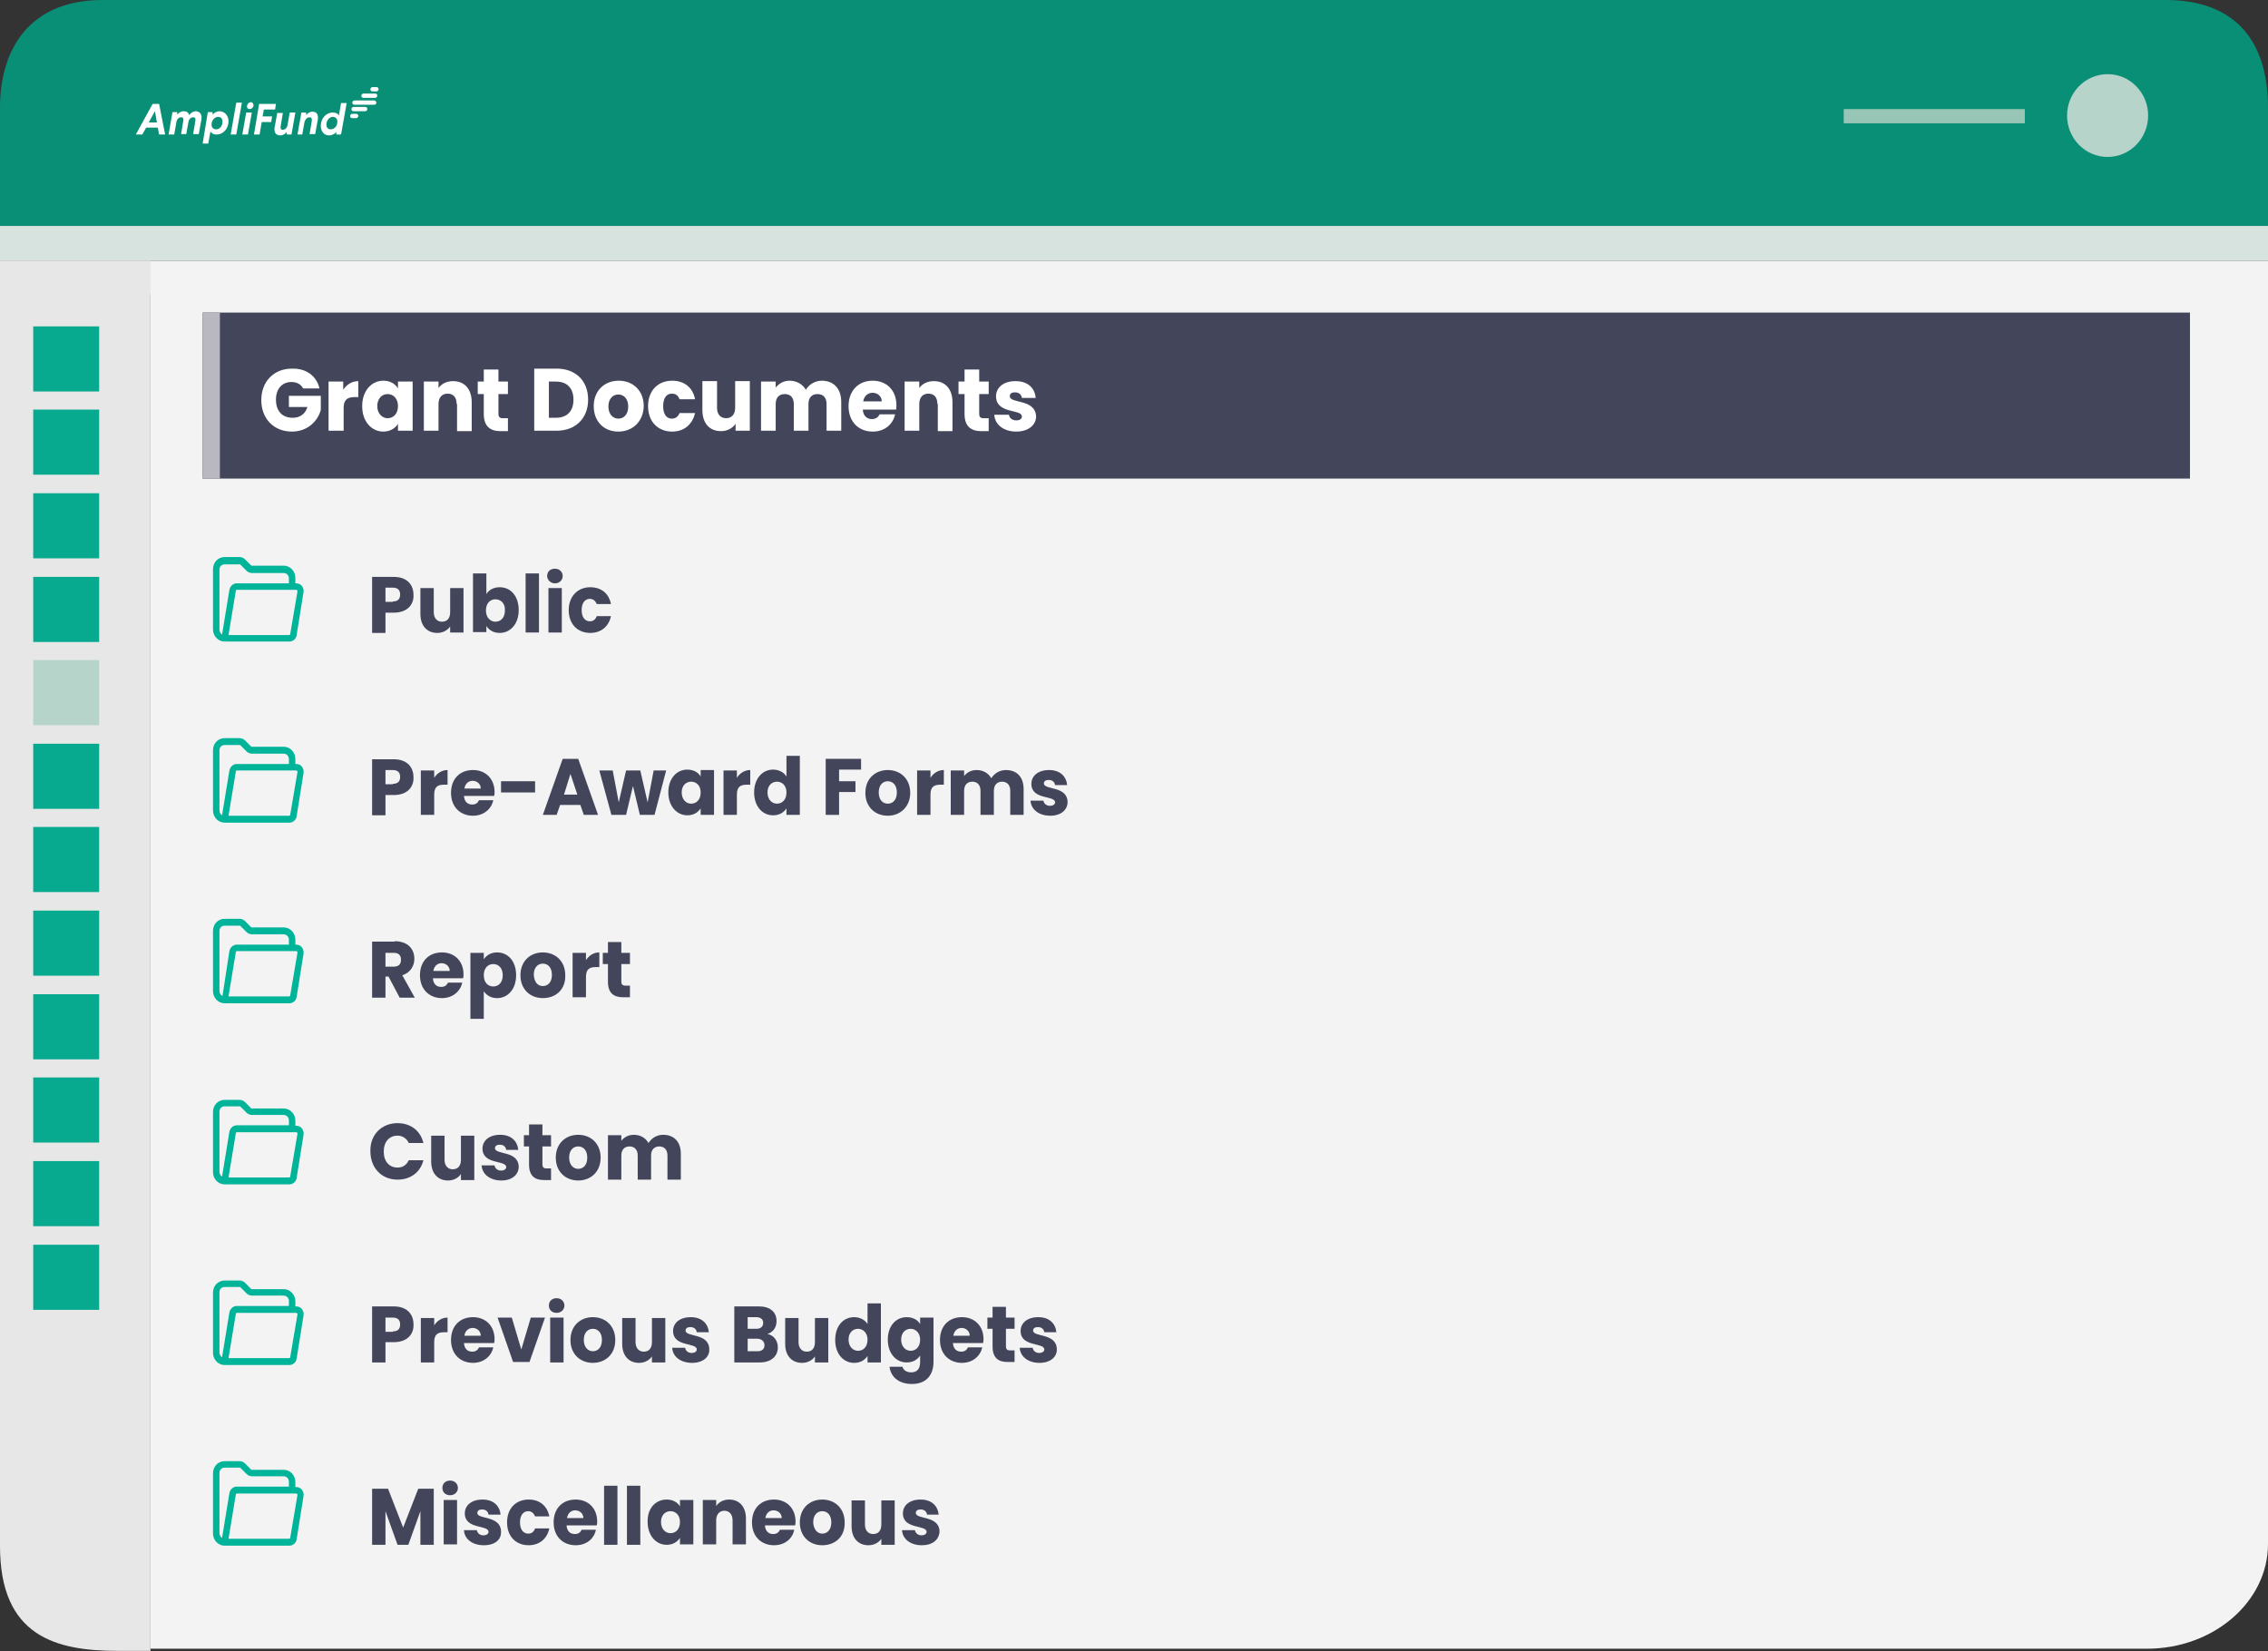 <?xml version="1.0" encoding="UTF-8"?>
<!-- Generator: Adobe Illustrator 27.6.1, SVG Export Plug-In . SVG Version: 6.00 Build 0)  -->
<svg xmlns="http://www.w3.org/2000/svg" xmlns:xlink="http://www.w3.org/1999/xlink" version="1.1" id="Layer_2_00000060741658218969802690000004101392712208157582_" x="0px" y="0px" width="526px" height="383px" viewBox="0 0 526 383" style="enable-background:new 0 0 526 383;" xml:space="preserve">
<rect x="0" y="0" width="526" height="383" fill="#333333" stroke="none"/>
<style type="text/css">
	.st0{fill:#0A8F77;}
	.st1{fill:#FFFFFF;}
	.st2{fill:#B6D4CA;}
	.st3{fill:#97C6B7;}
	.st4{fill:#D6E3DE;}
	.st5{fill:#F3F3F3;}
	.st6{fill:#E7E7E7;}
	.st7{fill:#08AA8F;}
	.st8{fill:#43465B;}
	.st9{enable-background:new    ;}
	.st10{fill:#B9B7BF;}
	.st11{fill:#00B49A;}
</style>
<g id="Layer_1-2">
	<g>
		<g>
			<path class="st0" d="M526,25c0-15.2-7.3-25-23.8-25H23.8C7,0,0,11.2,0,25v27.4h526V25z"></path>
			<g id="Logo_-_White">
				<g>
					<g>
						<path class="st1" d="M38.3,31.2h-1.4l-0.3-1.6h-2.7L33,31.2h-1.5l3.9-7.1h1.5L38.3,31.2z M35.7,26.2l-1.2,2.2h1.9l-0.4-2.2        l-0.1-0.4C35.9,25.8,35.7,26.2,35.7,26.2z"></path>
						<path class="st1" d="M46.7,27.8l-0.6,3.3h-1.3l0.5-3c0.1-0.6,0-0.9-0.5-0.9s-1,0.4-1.1,1.1l-0.5,2.8H42l0.5-3        c0.1-0.6,0-0.9-0.5-0.9c-0.5,0-1,0.4-1.1,1.2l-0.5,2.8h-1.3L40,26h1.1l0,0.6c0.3-0.4,0.8-0.8,1.5-0.8s1.1,0.3,1.3,0.9        c0.3-0.5,0.9-0.9,1.6-0.9C46.5,25.9,46.9,26.7,46.7,27.8L46.7,27.8z"></path>
						<path class="st1" d="M53,28.1c0,1.6-1.1,3.1-2.8,3.1c-0.8,0-1.2-0.4-1.4-0.7l-0.5,2.8H47l1.2-7.3h1.1l0,0.6        c0.3-0.4,0.9-0.8,1.7-0.8C52.2,25.9,53,26.9,53,28.1L53,28.1z M49.1,28.5l0,0.1c-0.2,0.9,0.4,1.4,1,1.4c0.9,0,1.5-0.8,1.5-1.8        c0-0.7-0.4-1.1-1-1.1C50,27.1,49.3,27.6,49.1,28.5L49.1,28.5z"></path>
						<path class="st1" d="M54.8,31.2h-1.3l1.3-7.4h1.3L54.8,31.2z"></path>
						<path class="st1" d="M57.5,31.2h-1.3l0.9-5.1h1.3L57.5,31.2z M58.8,24.5c-0.1,0.5-0.5,0.8-0.9,0.8s-0.7-0.3-0.6-0.8        c0.1-0.5,0.5-0.8,0.9-0.8S58.8,24.1,58.8,24.5z"></path>
						<path class="st1" d="M63.8,25.4h-2.6L60.9,27h2.2l-0.2,1.3h-2.2l-0.5,2.9h-1.3l1.2-7.1H64L63.8,25.4L63.8,25.4z"></path>
						<path class="st1" d="M67.6,31.2h-1.1l0-0.6c-0.3,0.4-0.8,0.8-1.5,0.8c-1.1,0-1.5-0.8-1.3-1.9l0.6-3.3h1.3l-0.5,3        c-0.1,0.6,0,0.9,0.5,0.9s1-0.4,1.1-1.2l0.5-2.8h1.3L67.6,31.2L67.6,31.2z"></path>
						<path class="st1" d="M73.7,27.8l-0.6,3.3h-1.3l0.5-3c0.1-0.6-0.1-0.9-0.5-0.9c-0.5,0-1,0.4-1.2,1.2l-0.5,2.8H69l0.9-5.1H71        l0,0.6c0.3-0.4,0.8-0.8,1.5-0.8C73.5,25.9,73.9,26.7,73.7,27.8L73.7,27.8z"></path>
						<path class="st1" d="M79.1,31.2H78l0-0.6c-0.3,0.4-0.9,0.8-1.7,0.8c-1.2,0-1.9-1-1.9-2.2c0-1.6,1.1-3.1,2.8-3.1        c0.8,0,1.2,0.3,1.4,0.7l0.5-2.9h1.3L79.1,31.2L79.1,31.2z M75.7,28.9c0,0.7,0.4,1.1,1,1.1c0.6,0,1.4-0.5,1.5-1.4l0-0.1        c0.2-0.9-0.4-1.4-1-1.4C76.4,27.1,75.7,27.9,75.7,28.9L75.7,28.9z"></path>
					</g>
					<g>
						<path class="st1" d="M86.8,23.3h-4.6c-0.2,0-0.5,0.2-0.5,0.5l0,0c0,0.3,0.2,0.5,0.5,0.5h4.6c0.2,0,0.5-0.2,0.5-0.5l0,0        C87.2,23.5,87,23.3,86.8,23.3z"></path>
						<path class="st1" d="M87,21.7h-2.7c-0.2,0-0.5,0.2-0.5,0.5l0,0c0,0.3,0.2,0.5,0.5,0.5H87c0.2,0,0.5-0.2,0.5-0.5l0,0        C87.5,21.9,87.3,21.7,87,21.7z"></path>
						<path class="st1" d="M87.3,20.2h-0.9c-0.2,0-0.5,0.2-0.5,0.5s0.2,0.5,0.5,0.5h0.9c0.2,0,0.5-0.2,0.5-0.5S87.6,20.2,87.3,20.2z        "></path>
						<path class="st1" d="M84.7,24.8H82c-0.2,0-0.5,0.2-0.5,0.5s0.2,0.5,0.5,0.5h2.7c0.2,0,0.5-0.2,0.5-0.5S85,24.8,84.7,24.8z"></path>
						<path class="st1" d="M82.6,26.4h-0.9c-0.2,0-0.5,0.2-0.5,0.5s0.2,0.5,0.5,0.5h0.9c0.2,0,0.5-0.2,0.5-0.5S82.9,26.4,82.6,26.4z        "></path>
					</g>
				</g>
			</g>
			<g>
				<ellipse class="st2" cx="488.8" cy="26.8" rx="9.4" ry="9.6"></ellipse>
				<rect x="427.6" y="25.3" class="st3" width="42" height="3.3"></rect>
			</g>
		</g>
		<rect y="52.4" class="st4" width="526" height="8.1"></rect>
		<g>
			<path class="st5" d="M0,60.5v7.7h34.9v314.2h463c15.5,0,28.1-10.9,28.1-24.3V60.5H0z"></path>
			<path class="st6" d="M0,60.5v298.1c0,21,13,24.3,27.4,24.3h7.5V60.5H0z"></path>
		</g>
		<g>
			<rect x="7.7" y="75.7" class="st7" width="15.3" height="15.1"></rect>
			<rect x="7.7" y="95" class="st7" width="15.3" height="15.1"></rect>
			<rect x="7.7" y="114.4" class="st7" width="15.3" height="15.1"></rect>
			<rect x="7.7" y="133.8" class="st7" width="15.3" height="15.1"></rect>
			<rect x="7.7" y="153.1" class="st2" width="15.3" height="15.1"></rect>
			<rect x="7.7" y="172.5" class="st7" width="15.3" height="15.1"></rect>
			<rect x="7.7" y="191.8" class="st7" width="15.3" height="15.1"></rect>
			<rect x="7.7" y="211.2" class="st7" width="15.3" height="15.1"></rect>
			<rect x="7.7" y="230.6" class="st7" width="15.3" height="15.1"></rect>
			<rect x="7.7" y="249.9" class="st7" width="15.3" height="15.1"></rect>
			<rect x="7.7" y="269.3" class="st7" width="15.3" height="15.1"></rect>
			<rect x="7.7" y="288.7" class="st7" width="15.3" height="15.1"></rect>
		</g>
		<g>
			<rect x="47" y="72.5" class="st8" width="460.9" height="38.5"></rect>
			<g class="st9">
				<path class="st1" d="M74.1,90.1h-3.8c-0.5-1-1.5-1.5-2.7-1.5c-2.2,0-3.6,1.6-3.6,4.1c0,2.7,1.5,4.2,3.9,4.2      c1.7,0,2.9-0.9,3.4-2.5h-4.3v-2.6h7.4v3.3c-0.7,2.5-3,5-6.7,5c-4.2,0-7.1-3-7.1-7.3s2.9-7.3,7.1-7.3      C70.9,85.4,73.4,87.1,74.1,90.1z"></path>
				<path class="st1" d="M79.6,99.9h-3.4V88.5h3.4v1.9c0.8-1.2,2-2,3.5-2v3.7h-0.9c-1.6,0-2.5,0.6-2.5,2.5V99.9z"></path>
				<path class="st1" d="M88.9,88.3c1.7,0,2.8,0.8,3.4,1.8v-1.6h3.4v11.4h-3.4v-1.6c-0.6,1-1.8,1.8-3.4,1.8c-2.7,0-4.9-2.3-4.9-5.9      C84,90.6,86.2,88.3,88.9,88.3z M89.9,91.4c-1.3,0-2.4,1-2.4,2.8s1.2,2.8,2.4,2.8c1.3,0,2.4-1,2.4-2.8S91.2,91.4,89.9,91.4z"></path>
				<path class="st1" d="M105.9,93.7c0-1.6-0.8-2.4-2.1-2.4c-1.3,0-2.1,0.9-2.1,2.4v6.2h-3.4V88.5h3.4V90c0.7-1,1.9-1.6,3.4-1.6      c2.6,0,4.3,1.8,4.3,4.9v6.7h-3.4V93.7z"></path>
				<path class="st1" d="M112.2,91.4h-1.4v-2.9h1.4v-2.8h3.4v2.8h2.2v2.9h-2.2V96c0,0.7,0.3,1,1,1h1.2v3h-1.7c-2.3,0-3.9-1-3.9-4      V91.4z"></path>
				<path class="st1" d="M136.4,92.7c0,4.3-2.9,7.2-7.3,7.2h-5.2V85.5h5.2C133.6,85.5,136.4,88.4,136.4,92.7z M128.9,96.9      c2.6,0,4.1-1.5,4.1-4.2s-1.5-4.2-4.1-4.2h-1.6v8.4H128.9z"></path>
				<path class="st1" d="M143.4,100.1c-3.3,0-5.7-2.3-5.7-5.9c0-3.6,2.5-5.9,5.8-5.9c3.3,0,5.8,2.3,5.8,5.9      C149.2,97.8,146.7,100.1,143.4,100.1z M143.4,97.1c1.2,0,2.3-0.9,2.3-2.8c0-1.9-1.1-2.8-2.3-2.8c-1.2,0-2.3,0.9-2.3,2.8      C141.1,96.1,142.2,97.1,143.4,97.1z"></path>
				<path class="st1" d="M155.9,88.3c2.8,0,4.8,1.6,5.3,4.3h-3.6c-0.3-0.8-0.8-1.3-1.8-1.3c-1.2,0-2,1-2,2.9s0.8,2.9,2,2.9      c0.9,0,1.5-0.5,1.8-1.3h3.6c-0.6,2.6-2.5,4.3-5.3,4.3c-3.3,0-5.6-2.3-5.6-5.9C150.3,90.6,152.6,88.3,155.9,88.3z"></path>
				<path class="st1" d="M174,99.9h-3.4v-1.6c-0.7,1-1.9,1.7-3.4,1.7c-2.6,0-4.3-1.8-4.3-4.9v-6.7h3.4v6.2c0,1.6,0.9,2.4,2.1,2.4      c1.3,0,2.1-0.9,2.1-2.4v-6.2h3.4V99.9z"></path>
				<path class="st1" d="M191.7,93.7c0-1.5-0.8-2.3-2.1-2.3c-1.3,0-2.1,0.8-2.1,2.3v6.2h-3.4v-6.2c0-1.5-0.8-2.3-2.1-2.3      c-1.3,0-2.1,0.8-2.1,2.3v6.2h-3.4V88.5h3.4v1.4c0.7-0.9,1.8-1.6,3.2-1.6c1.7,0,3,0.8,3.8,2.1c0.7-1.2,2.1-2.1,3.7-2.1      c2.7,0,4.5,1.8,4.5,4.9v6.7h-3.4V93.7z"></path>
				<path class="st1" d="M202.4,100.1c-3.3,0-5.6-2.3-5.6-5.9c0-3.6,2.3-5.9,5.6-5.9c3.2,0,5.5,2.2,5.5,5.7c0,0.3,0,0.7-0.1,1h-7.7      c0.1,1.5,1,2.2,2.1,2.2c1,0,1.5-0.5,1.8-1.1h3.6C207.1,98.4,205.2,100.1,202.4,100.1z M200.2,93.1h4.3c0-1.2-1-2-2.1-2      C201.3,91.1,200.4,91.8,200.2,93.1z"></path>
				<path class="st1" d="M217.4,93.7c0-1.6-0.8-2.4-2.1-2.4c-1.3,0-2.1,0.9-2.1,2.4v6.2h-3.4V88.5h3.4V90c0.7-1,1.9-1.6,3.4-1.6      c2.6,0,4.3,1.8,4.3,4.9v6.7h-3.4V93.7z"></path>
				<path class="st1" d="M223.7,91.4h-1.4v-2.9h1.4v-2.8h3.4v2.8h2.2v2.9h-2.2V96c0,0.7,0.3,1,1,1h1.2v3h-1.7c-2.3,0-3.9-1-3.9-4      V91.4z"></path>
				<path class="st1" d="M235.7,100.1c-3,0-5-1.7-5.1-3.9h3.4c0.1,0.8,0.8,1.3,1.7,1.3c0.9,0,1.3-0.4,1.3-0.9c0-1.8-6-0.5-6-4.7      c0-1.9,1.6-3.5,4.5-3.5c2.9,0,4.5,1.6,4.7,3.9H237c-0.1-0.8-0.7-1.3-1.6-1.3c-0.8,0-1.2,0.3-1.2,0.9c0,1.8,6,0.5,6.1,4.8      C240.2,98.6,238.5,100.1,235.7,100.1z"></path>
			</g>
			<rect x="47" y="72.5" class="st10" width="4" height="38.5"></rect>
		</g>
		<g class="st9">
			<path class="st8" d="M91.3,142.1h-1.9v4.7h-3.1v-13h5c3.1,0,4.6,1.8,4.6,4.2C96,140.1,94.6,142.1,91.3,142.1z M91.1,139.5     c1.2,0,1.7-0.6,1.7-1.6c0-1-0.5-1.6-1.7-1.6h-1.7v3.3H91.1z"></path>
			<path class="st8" d="M107.5,146.7h-3.1v-1.4c-0.6,0.9-1.7,1.5-3,1.5c-2.3,0-3.9-1.6-3.9-4.4v-6h3.1v5.6c0,1.4,0.8,2.2,1.9,2.2     c1.2,0,1.9-0.8,1.9-2.2v-5.6h3.1V146.7z"></path>
			<path class="st8" d="M115.9,136.2c2.5,0,4.4,2,4.4,5.3c0,3.3-2,5.3-4.4,5.3c-1.5,0-2.5-0.7-3.1-1.6v1.4h-3.1V133h3.1v4.8     C113.3,136.9,114.4,136.2,115.9,136.2z M114.9,139c-1.2,0-2.2,0.9-2.2,2.6c0,1.6,1,2.6,2.2,2.6c1.2,0,2.2-0.9,2.2-2.6     C117.2,139.9,116.1,139,114.9,139z"></path>
			<path class="st8" d="M121.9,133h3.1v13.7h-3.1V133z"></path>
			<path class="st8" d="M126.9,133.6c0-1,0.7-1.7,1.8-1.7c1.1,0,1.8,0.8,1.8,1.7c0,0.9-0.7,1.7-1.8,1.7     C127.7,135.3,126.9,134.5,126.9,133.6z M127.2,136.4h3.1v10.3h-3.1V136.4z"></path>
			<path class="st8" d="M136.9,136.2c2.5,0,4.3,1.4,4.8,3.9h-3.3c-0.3-0.7-0.8-1.2-1.6-1.2c-1.1,0-1.9,0.9-1.9,2.6     c0,1.7,0.8,2.6,1.9,2.6c0.8,0,1.3-0.4,1.6-1.2h3.3c-0.5,2.4-2.3,3.9-4.8,3.9c-2.9,0-5-2-5-5.3C131.9,138.3,134,136.2,136.9,136.2     z"></path>
		</g>
		<g class="st9">
			<path class="st8" d="M92.2,260.5c3,0,5.3,1.7,6,4.6h-3.4c-0.5-1.1-1.5-1.7-2.6-1.7c-1.9,0-3.2,1.4-3.2,3.7s1.3,3.7,3.2,3.7     c1.2,0,2.1-0.6,2.6-1.7h3.4c-0.7,2.8-3,4.5-6,4.5c-3.7,0-6.3-2.7-6.3-6.6C85.8,263.2,88.5,260.5,92.2,260.5z"></path>
			<path class="st8" d="M110,273.7h-3.1v-1.4c-0.6,0.9-1.7,1.5-3,1.5c-2.3,0-3.9-1.6-3.9-4.4v-6h3.1v5.6c0,1.4,0.8,2.2,1.9,2.2     c1.2,0,1.9-0.8,1.9-2.2v-5.6h3.1V273.7z"></path>
			<path class="st8" d="M116.3,273.8c-2.7,0-4.5-1.5-4.6-3.5h3c0.1,0.7,0.7,1.2,1.5,1.2c0.8,0,1.2-0.4,1.2-0.8     c0-1.7-5.5-0.5-5.5-4.3c0-1.8,1.5-3.2,4.1-3.2c2.6,0,4,1.5,4.2,3.5h-2.8c-0.1-0.7-0.6-1.2-1.5-1.2c-0.7,0-1.1,0.3-1.1,0.8     c0,1.6,5.4,0.5,5.5,4.3C120.3,272.4,118.8,273.8,116.3,273.8z"></path>
			<path class="st8" d="M122.7,265.9h-1.2v-2.6h1.2v-2.5h3.1v2.5h2v2.6h-2v4.2c0,0.6,0.3,0.9,0.9,0.9h1.1v2.7h-1.6     c-2.1,0-3.5-0.9-3.5-3.6V265.9z"></path>
			<path class="st8" d="M134.1,273.8c-2.9,0-5.2-2-5.2-5.3s2.3-5.3,5.2-5.3c2.9,0,5.2,2,5.2,5.3S137,273.8,134.1,273.8z      M134.1,271.1c1.1,0,2.1-0.8,2.1-2.6c0-1.8-1-2.6-2.1-2.6c-1.1,0-2.1,0.8-2.1,2.6C132,270.2,133,271.1,134.1,271.1z"></path>
			<path class="st8" d="M154.8,268c0-1.4-0.8-2.1-1.9-2.1s-1.9,0.7-1.9,2.1v5.6h-3.1V268c0-1.4-0.8-2.1-1.9-2.1s-1.9,0.7-1.9,2.1     v5.6H141v-10.3h3.1v1.3c0.6-0.8,1.6-1.4,2.9-1.4c1.5,0,2.7,0.7,3.4,1.9c0.7-1.1,1.9-1.9,3.4-1.9c2.5,0,4.1,1.6,4.1,4.4v6h-3.1     V268z"></path>
		</g>
		<g class="st9">
			<path class="st8" d="M91.3,311.3h-1.9v4.7h-3.1v-13h5c3.1,0,4.6,1.8,4.6,4.2C96,309.3,94.6,311.3,91.3,311.3z M91.1,308.8     c1.2,0,1.7-0.6,1.7-1.6s-0.5-1.6-1.7-1.6h-1.7v3.3H91.1z"></path>
			<path class="st8" d="M100.7,316h-3.1v-10.3h3.1v1.7c0.7-1.1,1.8-1.8,3.1-1.8v3.4H103c-1.5,0-2.3,0.5-2.3,2.3V316z"></path>
			<path class="st8" d="M109.7,316.1c-2.9,0-5.1-2-5.1-5.3c0-3.3,2.1-5.3,5.1-5.3c2.9,0,5,2,5,5.1c0,0.3,0,0.6-0.1,0.9h-7     c0.1,1.4,0.9,2,1.9,2c0.9,0,1.3-0.4,1.6-1h3.3C114,314.5,112.2,316.1,109.7,316.1z M107.7,309.8h3.8c0-1.1-0.9-1.8-1.9-1.8     C108.7,308,107.9,308.6,107.7,309.8z"></path>
			<path class="st8" d="M118.7,305.6l2.2,7.4l2.2-7.4h3.3l-3.6,10.3H119l-3.6-10.3H118.7z"></path>
			<path class="st8" d="M127.3,302.8c0-1,0.7-1.7,1.8-1.7c1.1,0,1.8,0.8,1.8,1.7c0,0.9-0.7,1.7-1.8,1.7     C128,304.5,127.3,303.8,127.3,302.8z M127.6,305.6h3.1V316h-3.1V305.6z"></path>
			<path class="st8" d="M137.5,316.1c-2.9,0-5.2-2-5.2-5.3c0-3.3,2.3-5.3,5.2-5.3c2.9,0,5.2,2,5.2,5.3     C142.7,314.1,140.4,316.1,137.5,316.1z M137.5,313.4c1.1,0,2.1-0.8,2.1-2.6c0-1.8-1-2.6-2.1-2.6c-1.1,0-2.1,0.8-2.1,2.6     C135.4,312.5,136.4,313.4,137.5,313.4z"></path>
			<path class="st8" d="M154.3,316h-3.1v-1.4c-0.6,0.9-1.7,1.5-3,1.5c-2.3,0-3.9-1.6-3.9-4.4v-6h3.1v5.6c0,1.4,0.8,2.2,1.9,2.2     c1.2,0,1.9-0.8,1.9-2.2v-5.6h3.1V316z"></path>
			<path class="st8" d="M160.5,316.1c-2.7,0-4.5-1.5-4.6-3.5h3c0.1,0.7,0.7,1.2,1.5,1.2c0.8,0,1.2-0.4,1.2-0.8     c0-1.7-5.5-0.5-5.5-4.3c0-1.8,1.5-3.2,4.1-3.2c2.6,0,4,1.5,4.2,3.5h-2.8c-0.1-0.7-0.6-1.2-1.5-1.2c-0.7,0-1.1,0.3-1.1,0.8     c0,1.6,5.4,0.5,5.5,4.3C164.6,314.7,163.1,316.1,160.5,316.1z"></path>
			<path class="st8" d="M176.2,316h-5.9v-13h5.7c2.6,0,4.1,1.3,4.1,3.4c0,1.6-0.9,2.6-2.1,3c1.5,0.3,2.4,1.6,2.4,3.1     C180.4,314.6,178.8,316,176.2,316z M175.4,305.5h-2v2.7h2c1,0,1.6-0.5,1.6-1.4C177,306,176.4,305.5,175.4,305.5z M175.6,310.5     h-2.2v2.9h2.3c1,0,1.6-0.5,1.6-1.4C177.3,311.1,176.6,310.5,175.6,310.5z"></path>
			<path class="st8" d="M192.1,316H189v-1.4c-0.6,0.9-1.7,1.5-3,1.5c-2.3,0-3.9-1.6-3.9-4.4v-6h3.1v5.6c0,1.4,0.8,2.2,1.9,2.2     c1.2,0,1.9-0.8,1.9-2.2v-5.6h3.1V316z"></path>
			<path class="st8" d="M198.1,305.5c1.3,0,2.5,0.6,3.1,1.6v-4.8h3.1V316h-3.1v-1.5c-0.6,0.9-1.6,1.6-3.1,1.6     c-2.5,0-4.4-2.1-4.4-5.3C193.7,307.5,195.6,305.5,198.1,305.5z M199,308.2c-1.2,0-2.2,0.9-2.2,2.5s1,2.6,2.2,2.6     c1.2,0,2.2-0.9,2.2-2.6C201.2,309.1,200.1,308.2,199,308.2z"></path>
			<path class="st8" d="M210.3,305.5c1.5,0,2.6,0.7,3.1,1.6v-1.5h3.1v10.3c0,2.8-1.5,5.1-5,5.1c-3,0-4.9-1.6-5.2-4h3     c0.2,0.8,1,1.3,2,1.3c1.2,0,2.1-0.6,2.1-2.4v-1.5c-0.6,0.9-1.6,1.6-3.1,1.6c-2.5,0-4.4-2.1-4.4-5.3     C205.9,307.5,207.8,305.5,210.3,305.5z M211.2,308.2c-1.2,0-2.2,0.9-2.2,2.5s1,2.6,2.2,2.6c1.2,0,2.2-0.9,2.2-2.6     C213.4,309.1,212.3,308.2,211.2,308.2z"></path>
			<path class="st8" d="M223.1,316.1c-2.9,0-5.1-2-5.1-5.3c0-3.3,2.1-5.3,5.1-5.3c2.9,0,5,2,5,5.1c0,0.3,0,0.6-0.1,0.9h-7     c0.1,1.4,0.9,2,1.9,2c0.9,0,1.3-0.4,1.6-1h3.3C227.4,314.5,225.6,316.1,223.1,316.1z M221.1,309.8h3.8c0-1.1-0.9-1.8-1.9-1.8     C222.1,308,221.3,308.6,221.1,309.8z"></path>
			<path class="st8" d="M230.2,308.2H229v-2.6h1.2v-2.5h3.1v2.5h2v2.6h-2v4.1c0,0.6,0.3,0.9,0.9,0.9h1.1v2.7h-1.6     c-2.1,0-3.5-0.9-3.5-3.6V308.2z"></path>
			<path class="st8" d="M241.1,316.1c-2.7,0-4.5-1.5-4.6-3.5h3c0.1,0.7,0.7,1.2,1.5,1.2c0.8,0,1.2-0.4,1.2-0.8     c0-1.7-5.5-0.5-5.5-4.3c0-1.8,1.5-3.2,4.1-3.2c2.6,0,4,1.5,4.2,3.5h-2.8c-0.1-0.7-0.6-1.2-1.5-1.2c-0.7,0-1.1,0.3-1.1,0.8     c0,1.6,5.4,0.5,5.5,4.3C245.2,314.7,243.6,316.1,241.1,316.1z"></path>
		</g>
		<g class="st9">
			<path class="st8" d="M86.4,345.3H90l3.5,9l3.5-9h3.6v13h-3.1v-7.8l-2.8,7.8h-2.5l-2.8-7.8v7.8h-3.1V345.3z"></path>
			<path class="st8" d="M102.6,345.1c0-1,0.7-1.7,1.8-1.7c1.1,0,1.8,0.8,1.8,1.7c0,0.9-0.7,1.7-1.8,1.7     C103.3,346.8,102.6,346.1,102.6,345.1z M102.9,347.9h3.1v10.3h-3.1V347.9z"></path>
			<path class="st8" d="M112.2,358.4c-2.7,0-4.5-1.5-4.6-3.5h3c0.1,0.7,0.7,1.2,1.5,1.2c0.8,0,1.2-0.4,1.2-0.8     c0-1.7-5.5-0.5-5.5-4.3c0-1.8,1.5-3.2,4.1-3.2c2.6,0,4,1.5,4.2,3.5h-2.8c-0.1-0.7-0.6-1.2-1.5-1.2c-0.7,0-1.1,0.3-1.1,0.8     c0,1.6,5.4,0.5,5.5,4.3C116.3,357.1,114.8,358.4,112.2,358.4z"></path>
			<path class="st8" d="M122.6,347.8c2.5,0,4.3,1.4,4.8,3.9h-3.3c-0.3-0.7-0.8-1.2-1.6-1.2c-1.1,0-1.9,0.9-1.9,2.6s0.8,2.6,1.9,2.6     c0.8,0,1.3-0.4,1.6-1.2h3.3c-0.5,2.4-2.3,3.9-4.8,3.9c-2.9,0-5-2-5-5.3C117.6,349.8,119.7,347.8,122.6,347.8z"></path>
			<path class="st8" d="M133.5,358.4c-2.9,0-5.1-2-5.1-5.3c0-3.3,2.1-5.3,5.1-5.3c2.9,0,5,2,5,5.1c0,0.3,0,0.6-0.1,0.9h-7     c0.1,1.4,0.9,2,1.9,2c0.9,0,1.3-0.4,1.6-1h3.3C137.8,356.9,136,358.4,133.5,358.4z M131.5,352.1h3.8c0-1.1-0.9-1.8-1.9-1.8     C132.5,350.3,131.7,350.9,131.5,352.1z"></path>
			<path class="st8" d="M140.1,344.6h3.1v13.7h-3.1V344.6z"></path>
			<path class="st8" d="M145.4,344.6h3.1v13.7h-3.1V344.6z"></path>
			<path class="st8" d="M154.6,347.8c1.5,0,2.6,0.7,3.1,1.6v-1.5h3.1v10.3h-3.1v-1.5c-0.6,0.9-1.6,1.6-3.1,1.6     c-2.4,0-4.4-2.1-4.4-5.3C150.1,349.8,152.1,347.8,154.6,347.8z M155.5,350.5c-1.2,0-2.2,0.9-2.2,2.5s1,2.6,2.2,2.6     c1.2,0,2.2-0.9,2.2-2.6S156.6,350.5,155.5,350.5z"></path>
			<path class="st8" d="M169.9,352.6c0-1.4-0.8-2.2-1.9-2.2s-1.9,0.8-1.9,2.2v5.6H163v-10.3h3.1v1.4c0.6-0.9,1.7-1.5,3-1.5     c2.3,0,3.9,1.6,3.9,4.4v6h-3.1V352.6z"></path>
			<path class="st8" d="M179.5,358.4c-2.9,0-5.1-2-5.1-5.3c0-3.3,2.1-5.3,5.1-5.3c2.9,0,5,2,5,5.1c0,0.3,0,0.6-0.1,0.9h-7     c0.1,1.4,0.9,2,1.9,2c0.9,0,1.3-0.4,1.6-1h3.3C183.8,356.9,182,358.4,179.5,358.4z M177.5,352.1h3.8c0-1.1-0.9-1.8-1.9-1.8     C178.5,350.3,177.7,350.9,177.5,352.1z"></path>
			<path class="st8" d="M190.7,358.4c-2.9,0-5.2-2-5.2-5.3c0-3.3,2.3-5.3,5.2-5.3c2.9,0,5.2,2,5.2,5.3     C196,356.4,193.7,358.4,190.7,358.4z M190.7,355.7c1.1,0,2.1-0.8,2.1-2.6c0-1.8-1-2.6-2.1-2.6c-1.1,0-2.1,0.8-2.1,2.6     C188.7,354.8,189.6,355.7,190.7,355.7z"></path>
			<path class="st8" d="M207.5,358.3h-3.1v-1.4c-0.6,0.9-1.7,1.5-3,1.5c-2.3,0-3.9-1.6-3.9-4.4v-6h3.1v5.6c0,1.4,0.8,2.2,1.9,2.2     c1.2,0,1.9-0.8,1.9-2.2v-5.6h3.1V358.3z"></path>
			<path class="st8" d="M213.8,358.4c-2.7,0-4.5-1.5-4.6-3.5h3c0.1,0.7,0.7,1.2,1.5,1.2c0.8,0,1.2-0.4,1.2-0.8     c0-1.7-5.5-0.5-5.5-4.3c0-1.8,1.5-3.2,4.1-3.2c2.6,0,4,1.5,4.2,3.5H215c-0.1-0.7-0.6-1.2-1.5-1.2c-0.7,0-1.1,0.3-1.1,0.8     c0,1.6,5.4,0.5,5.5,4.3C217.8,357.1,216.3,358.4,213.8,358.4z"></path>
		</g>
		<g class="st9">
			<path class="st8" d="M91.3,184.4h-1.9v4.7h-3.1v-13h5c3.1,0,4.6,1.8,4.6,4.2C96,182.4,94.6,184.4,91.3,184.4z M91.1,181.8     c1.2,0,1.7-0.6,1.7-1.6c0-1-0.5-1.6-1.7-1.6h-1.7v3.3H91.1z"></path>
			<path class="st8" d="M100.7,189h-3.1v-10.3h3.1v1.7c0.7-1.1,1.8-1.8,3.1-1.8v3.4H103c-1.5,0-2.3,0.5-2.3,2.3V189z"></path>
			<path class="st8" d="M109.7,189.2c-2.9,0-5.1-2-5.1-5.3c0-3.3,2.1-5.3,5.1-5.3c2.9,0,5,2,5,5.1c0,0.3,0,0.6-0.1,0.9h-7     c0.1,1.4,0.9,2,1.9,2c0.9,0,1.3-0.4,1.6-1h3.3C114,187.6,112.2,189.2,109.7,189.2z M107.7,182.9h3.8c0-1.1-0.9-1.8-1.9-1.8     C108.7,181.1,107.9,181.7,107.7,182.9z"></path>
			<path class="st8" d="M116.2,181.2h7.9v2.6h-7.9V181.2z"></path>
			<path class="st8" d="M134.6,186.7h-4.7l-0.8,2.3h-3.2l4.6-13h3.6l4.6,13h-3.3L134.6,186.7z M132.3,179.5l-1.5,4.8h3.1     L132.3,179.5z"></path>
			<path class="st8" d="M139,178.7h3.1l1.4,7.4l1.7-7.4h3.3l1.7,7.4l1.4-7.4h2.9l-2.7,10.3h-3.4l-1.6-6.7l-1.6,6.7h-3.4L139,178.7z"></path>
			<path class="st8" d="M159.4,178.5c1.5,0,2.6,0.7,3.1,1.6v-1.5h3.1V189h-3.1v-1.5c-0.6,0.9-1.6,1.6-3.1,1.6     c-2.4,0-4.4-2.1-4.4-5.3C155,180.6,156.9,178.5,159.4,178.5z M160.3,181.3c-1.2,0-2.2,0.9-2.2,2.5c0,1.6,1,2.6,2.2,2.6     c1.2,0,2.2-0.9,2.2-2.6C162.5,182.2,161.5,181.3,160.3,181.3z"></path>
			<path class="st8" d="M170.9,189h-3.1v-10.3h3.1v1.7c0.7-1.1,1.8-1.8,3.1-1.8v3.4h-0.8c-1.5,0-2.3,0.5-2.3,2.3V189z"></path>
			<path class="st8" d="M179.3,178.5c1.3,0,2.5,0.6,3.1,1.6v-4.8h3.1V189h-3.1v-1.5c-0.6,0.9-1.6,1.6-3.1,1.6     c-2.5,0-4.4-2.1-4.4-5.3C174.9,180.6,176.8,178.5,179.3,178.5z M180.2,181.3c-1.2,0-2.2,0.9-2.2,2.5c0,1.6,1,2.6,2.2,2.6     c1.2,0,2.2-0.9,2.2-2.6C182.4,182.2,181.4,181.3,180.2,181.3z"></path>
			<path class="st8" d="M191.5,176h8.2v2.5h-5.1v2.7h3.8v2.5h-3.8v5.3h-3.1V176z"></path>
			<path class="st8" d="M205.9,189.2c-2.9,0-5.2-2-5.2-5.3c0-3.3,2.3-5.3,5.2-5.3c2.9,0,5.2,2,5.2,5.3     C211.1,187.1,208.8,189.2,205.9,189.2z M205.9,186.4c1.1,0,2.1-0.8,2.1-2.6c0-1.8-1-2.6-2.1-2.6c-1.1,0-2.1,0.8-2.1,2.6     C203.8,185.6,204.8,186.4,205.9,186.4z"></path>
			<path class="st8" d="M215.8,189h-3.1v-10.3h3.1v1.7c0.7-1.1,1.8-1.8,3.1-1.8v3.4h-0.8c-1.5,0-2.3,0.5-2.3,2.3V189z"></path>
			<path class="st8" d="M234.3,183.4c0-1.4-0.8-2.1-1.9-2.1s-1.9,0.7-1.9,2.1v5.6h-3.1v-5.6c0-1.4-0.8-2.1-1.9-2.1s-1.9,0.7-1.9,2.1     v5.6h-3.1v-10.3h3.1v1.3c0.6-0.8,1.6-1.4,2.9-1.4c1.5,0,2.7,0.7,3.4,1.9c0.7-1.1,1.9-1.9,3.4-1.9c2.5,0,4.1,1.6,4.1,4.4v6h-3.1     V183.4z"></path>
			<path class="st8" d="M243.6,189.2c-2.7,0-4.5-1.5-4.6-3.5h3c0.1,0.7,0.7,1.2,1.5,1.2c0.8,0,1.2-0.4,1.2-0.8     c0-1.7-5.5-0.5-5.5-4.3c0-1.8,1.5-3.2,4.1-3.2c2.6,0,4,1.5,4.2,3.5h-2.8c-0.1-0.7-0.6-1.2-1.5-1.2c-0.7,0-1.1,0.3-1.1,0.8     c0,1.6,5.4,0.5,5.5,4.3C247.6,187.8,246.1,189.2,243.6,189.2z"></path>
		</g>
		<g class="st9">
			<path class="st8" d="M91.5,218.3c3.1,0,4.6,1.8,4.6,4.1c0,1.6-0.9,3.2-2.8,3.8l2.9,5.2h-3.5l-2.6-4.9h-0.7v4.9h-3.1v-13H91.5z      M91.3,221h-1.9v3.2h1.9c1.2,0,1.7-0.6,1.7-1.6C93,221.6,92.5,221,91.3,221z"></path>
			<path class="st8" d="M102.5,231.5c-2.9,0-5.1-2-5.1-5.3c0-3.3,2.1-5.3,5.1-5.3c2.9,0,5,2,5,5.1c0,0.3,0,0.6-0.1,0.9h-7     c0.1,1.4,0.9,2,1.9,2c0.9,0,1.3-0.4,1.6-1h3.3C106.8,229.9,105,231.5,102.5,231.5z M100.5,225.2h3.8c0-1.1-0.9-1.8-1.9-1.8     C101.5,223.4,100.7,224,100.5,225.2z"></path>
			<path class="st8" d="M115.3,220.9c2.5,0,4.4,2,4.4,5.3c0,3.3-2,5.3-4.4,5.3c-1.5,0-2.5-0.7-3.1-1.6v6.4h-3.1V221h3.1v1.5     C112.8,221.6,113.8,220.9,115.3,220.9z M114.4,223.6c-1.2,0-2.2,0.9-2.2,2.6s1,2.6,2.2,2.6c1.2,0,2.2-0.9,2.2-2.6     C116.6,224.5,115.6,223.6,114.4,223.6z"></path>
			<path class="st8" d="M125.9,231.5c-2.9,0-5.2-2-5.2-5.3c0-3.3,2.3-5.3,5.2-5.3c2.9,0,5.2,2,5.2,5.3     C131.2,229.5,128.9,231.5,125.9,231.5z M125.9,228.7c1.1,0,2.1-0.8,2.1-2.6c0-1.8-1-2.6-2.1-2.6c-1.1,0-2.1,0.8-2.1,2.6     C123.9,227.9,124.8,228.7,125.9,228.7z"></path>
			<path class="st8" d="M135.9,231.3h-3.1V221h3.1v1.7c0.7-1.1,1.8-1.8,3.1-1.8v3.4h-0.8c-1.5,0-2.3,0.5-2.3,2.3V231.3z"></path>
			<path class="st8" d="M141,223.6h-1.2V221h1.2v-2.5h3.1v2.5h2v2.6h-2v4.1c0,0.6,0.3,0.9,0.9,0.9h1.1v2.7h-1.6     c-2.1,0-3.5-0.9-3.5-3.6V223.6z"></path>
		</g>
		<path class="st11" d="M70,135.9c-0.3-0.4-0.8-0.6-1.3-0.6h-0.2V134c0-1.5-1.2-2.8-2.7-2.8h-7.4c-0.1,0-0.1,0-0.2-0.1l-1.4-1.4    c-0.3-0.3-0.8-0.5-1.2-0.5h-3.5c-1.5,0-2.7,1.2-2.7,2.8v14c0,1.5,1.2,2.8,2.7,2.8h15c0.8,0,1.6-0.6,1.7-1.5l1.6-10    C70.5,136.8,70.3,136.3,70,135.9L70,135.9z M50.9,146.1v-14c0-0.7,0.5-1.2,1.2-1.2h3.5c0.1,0,0.1,0,0.2,0.1l1.4,1.4    c0.3,0.3,0.8,0.5,1.2,0.5h7.4c0.7,0,1.2,0.6,1.2,1.2v1.2H54.9c-0.8,0-1.5,0.6-1.7,1.5l-1.7,10.4C51.2,146.9,50.9,146.5,50.9,146.1    L50.9,146.1L50.9,146.1z M67.3,147.1c0,0.1-0.1,0.2-0.2,0.2H53l1.7-10.3c0-0.1,0.1-0.2,0.2-0.2h13.8c0.1,0,0.2,0.1,0.2,0.1    s0.1,0.1,0.1,0.2L67.3,147.1L67.3,147.1L67.3,147.1z"></path>
		<path class="st11" d="M70,177.8c-0.3-0.4-0.8-0.6-1.3-0.6h-0.2V176c0-1.5-1.2-2.8-2.7-2.8h-7.4c-0.1,0-0.1,0-0.2-0.1l-1.4-1.4    c-0.3-0.3-0.8-0.5-1.2-0.5h-3.5c-1.5,0-2.7,1.2-2.7,2.8v14c0,1.5,1.2,2.8,2.7,2.8h15c0.8,0,1.6-0.6,1.7-1.5l1.6-10    C70.5,178.7,70.3,178.2,70,177.8L70,177.8z M50.9,188v-14c0-0.7,0.5-1.2,1.2-1.2h3.5c0.1,0,0.1,0,0.2,0.1l1.4,1.4    c0.3,0.3,0.8,0.5,1.2,0.5h7.4c0.7,0,1.2,0.6,1.2,1.2v1.2H54.9c-0.8,0-1.5,0.6-1.7,1.5l-1.7,10.4C51.2,188.9,50.9,188.5,50.9,188    L50.9,188L50.9,188z M67.3,189c0,0.1-0.1,0.2-0.2,0.2H53l1.7-10.3c0-0.1,0.1-0.2,0.2-0.2h13.8c0.1,0,0.2,0.1,0.2,0.1    s0.1,0.1,0.1,0.2L67.3,189L67.3,189L67.3,189z"></path>
		<path class="st11" d="M70,219.7c-0.3-0.4-0.8-0.6-1.3-0.6h-0.2v-1.2c0-1.5-1.2-2.8-2.7-2.8h-7.4c-0.1,0-0.1,0-0.2-0.1l-1.4-1.4    c-0.3-0.3-0.8-0.5-1.2-0.5h-3.5c-1.5,0-2.7,1.2-2.7,2.8v14c0,1.5,1.2,2.8,2.7,2.8h15c0.8,0,1.6-0.6,1.7-1.5l1.6-10    C70.5,220.7,70.3,220.1,70,219.7L70,219.7z M50.9,229.9v-14c0-0.7,0.5-1.2,1.2-1.2h3.5c0.1,0,0.1,0,0.2,0.1l1.4,1.4    c0.3,0.3,0.8,0.5,1.2,0.5h7.4c0.7,0,1.2,0.6,1.2,1.2v1.2H54.9c-0.8,0-1.5,0.6-1.7,1.5L51.6,231C51.2,230.8,50.9,230.4,50.9,229.9    L50.9,229.9L50.9,229.9z M67.3,230.9c0,0.1-0.1,0.2-0.2,0.2H53l1.7-10.3c0-0.1,0.1-0.2,0.2-0.2h13.8c0.1,0,0.2,0.1,0.2,0.1    s0.1,0.1,0.1,0.2L67.3,230.9L67.3,230.9L67.3,230.9z"></path>
		<path class="st11" d="M70,261.7c-0.3-0.4-0.8-0.6-1.3-0.6h-0.2v-1.2c0-1.5-1.2-2.8-2.7-2.8h-7.4c-0.1,0-0.1,0-0.2-0.1l-1.4-1.4    c-0.3-0.3-0.8-0.5-1.2-0.5h-3.5c-1.5,0-2.7,1.2-2.7,2.8v14c0,1.5,1.2,2.8,2.7,2.8h15c0.8,0,1.6-0.6,1.7-1.5l1.6-10    C70.5,262.6,70.3,262.1,70,261.7L70,261.7z M50.9,271.8v-14c0-0.7,0.5-1.2,1.2-1.2h3.5c0.1,0,0.1,0,0.2,0.1l1.4,1.4    c0.3,0.3,0.8,0.5,1.2,0.5h7.4c0.7,0,1.2,0.6,1.2,1.2v1.2H54.9c-0.8,0-1.5,0.6-1.7,1.5l-1.7,10.4C51.2,272.7,50.9,272.3,50.9,271.8    L50.9,271.8L50.9,271.8z M67.3,272.9c0,0.1-0.1,0.2-0.2,0.2H53l1.7-10.3c0-0.1,0.1-0.2,0.2-0.2h13.8c0.1,0,0.2,0.1,0.2,0.1    s0.1,0.1,0.1,0.2L67.3,272.9L67.3,272.9L67.3,272.9z"></path>
		<path class="st11" d="M70,303.6c-0.3-0.4-0.8-0.6-1.3-0.6h-0.2v-1.2c0-1.5-1.2-2.8-2.7-2.8h-7.4c-0.1,0-0.1,0-0.2-0.1l-1.4-1.4    c-0.3-0.3-0.8-0.5-1.2-0.5h-3.5c-1.5,0-2.7,1.2-2.7,2.8v14c0,1.5,1.2,2.8,2.7,2.8h15c0.8,0,1.6-0.6,1.7-1.5l1.6-10    C70.5,304.5,70.3,304,70,303.6L70,303.6z M50.9,313.7v-14c0-0.7,0.5-1.2,1.2-1.2h3.5c0.1,0,0.1,0,0.2,0.1l1.4,1.4    c0.3,0.3,0.8,0.5,1.2,0.5h7.4c0.7,0,1.2,0.6,1.2,1.2v1.2H54.9c-0.8,0-1.5,0.6-1.7,1.5l-1.7,10.4C51.2,314.6,50.9,314.2,50.9,313.7    L50.9,313.7L50.9,313.7z M67.3,314.8c0,0.1-0.1,0.2-0.2,0.2H53l1.7-10.3c0-0.1,0.1-0.2,0.2-0.2h13.8c0.1,0,0.2,0.1,0.2,0.1    s0.1,0.1,0.1,0.2L67.3,314.8L67.3,314.8L67.3,314.8z"></path>
		<path class="st11" d="M70,345.5c-0.3-0.4-0.8-0.6-1.3-0.6h-0.2v-1.2c0-1.5-1.2-2.8-2.7-2.8h-7.4c-0.1,0-0.1,0-0.2-0.1l-1.4-1.4    c-0.3-0.3-0.8-0.5-1.2-0.5h-3.5c-1.5,0-2.7,1.2-2.7,2.8v14c0,1.5,1.2,2.8,2.7,2.8h15c0.8,0,1.6-0.6,1.7-1.5l1.6-10    C70.5,346.4,70.3,345.9,70,345.5L70,345.5z M50.9,355.6v-14c0-0.7,0.5-1.2,1.2-1.2h3.5c0.1,0,0.1,0,0.2,0.1l1.4,1.4    c0.3,0.3,0.8,0.5,1.2,0.5h7.4c0.7,0,1.2,0.6,1.2,1.2v1.2H54.9c-0.8,0-1.5,0.6-1.7,1.5l-1.7,10.4C51.2,356.5,50.9,356.1,50.9,355.6    L50.9,355.6L50.9,355.6z M67.3,356.7c0,0.1-0.1,0.2-0.2,0.2H53l1.7-10.3c0-0.1,0.1-0.2,0.2-0.2h13.8c0.1,0,0.2,0.1,0.2,0.1    s0.1,0.1,0.1,0.2L67.3,356.7L67.3,356.7L67.3,356.7z"></path>
	</g>
</g>
</svg>
